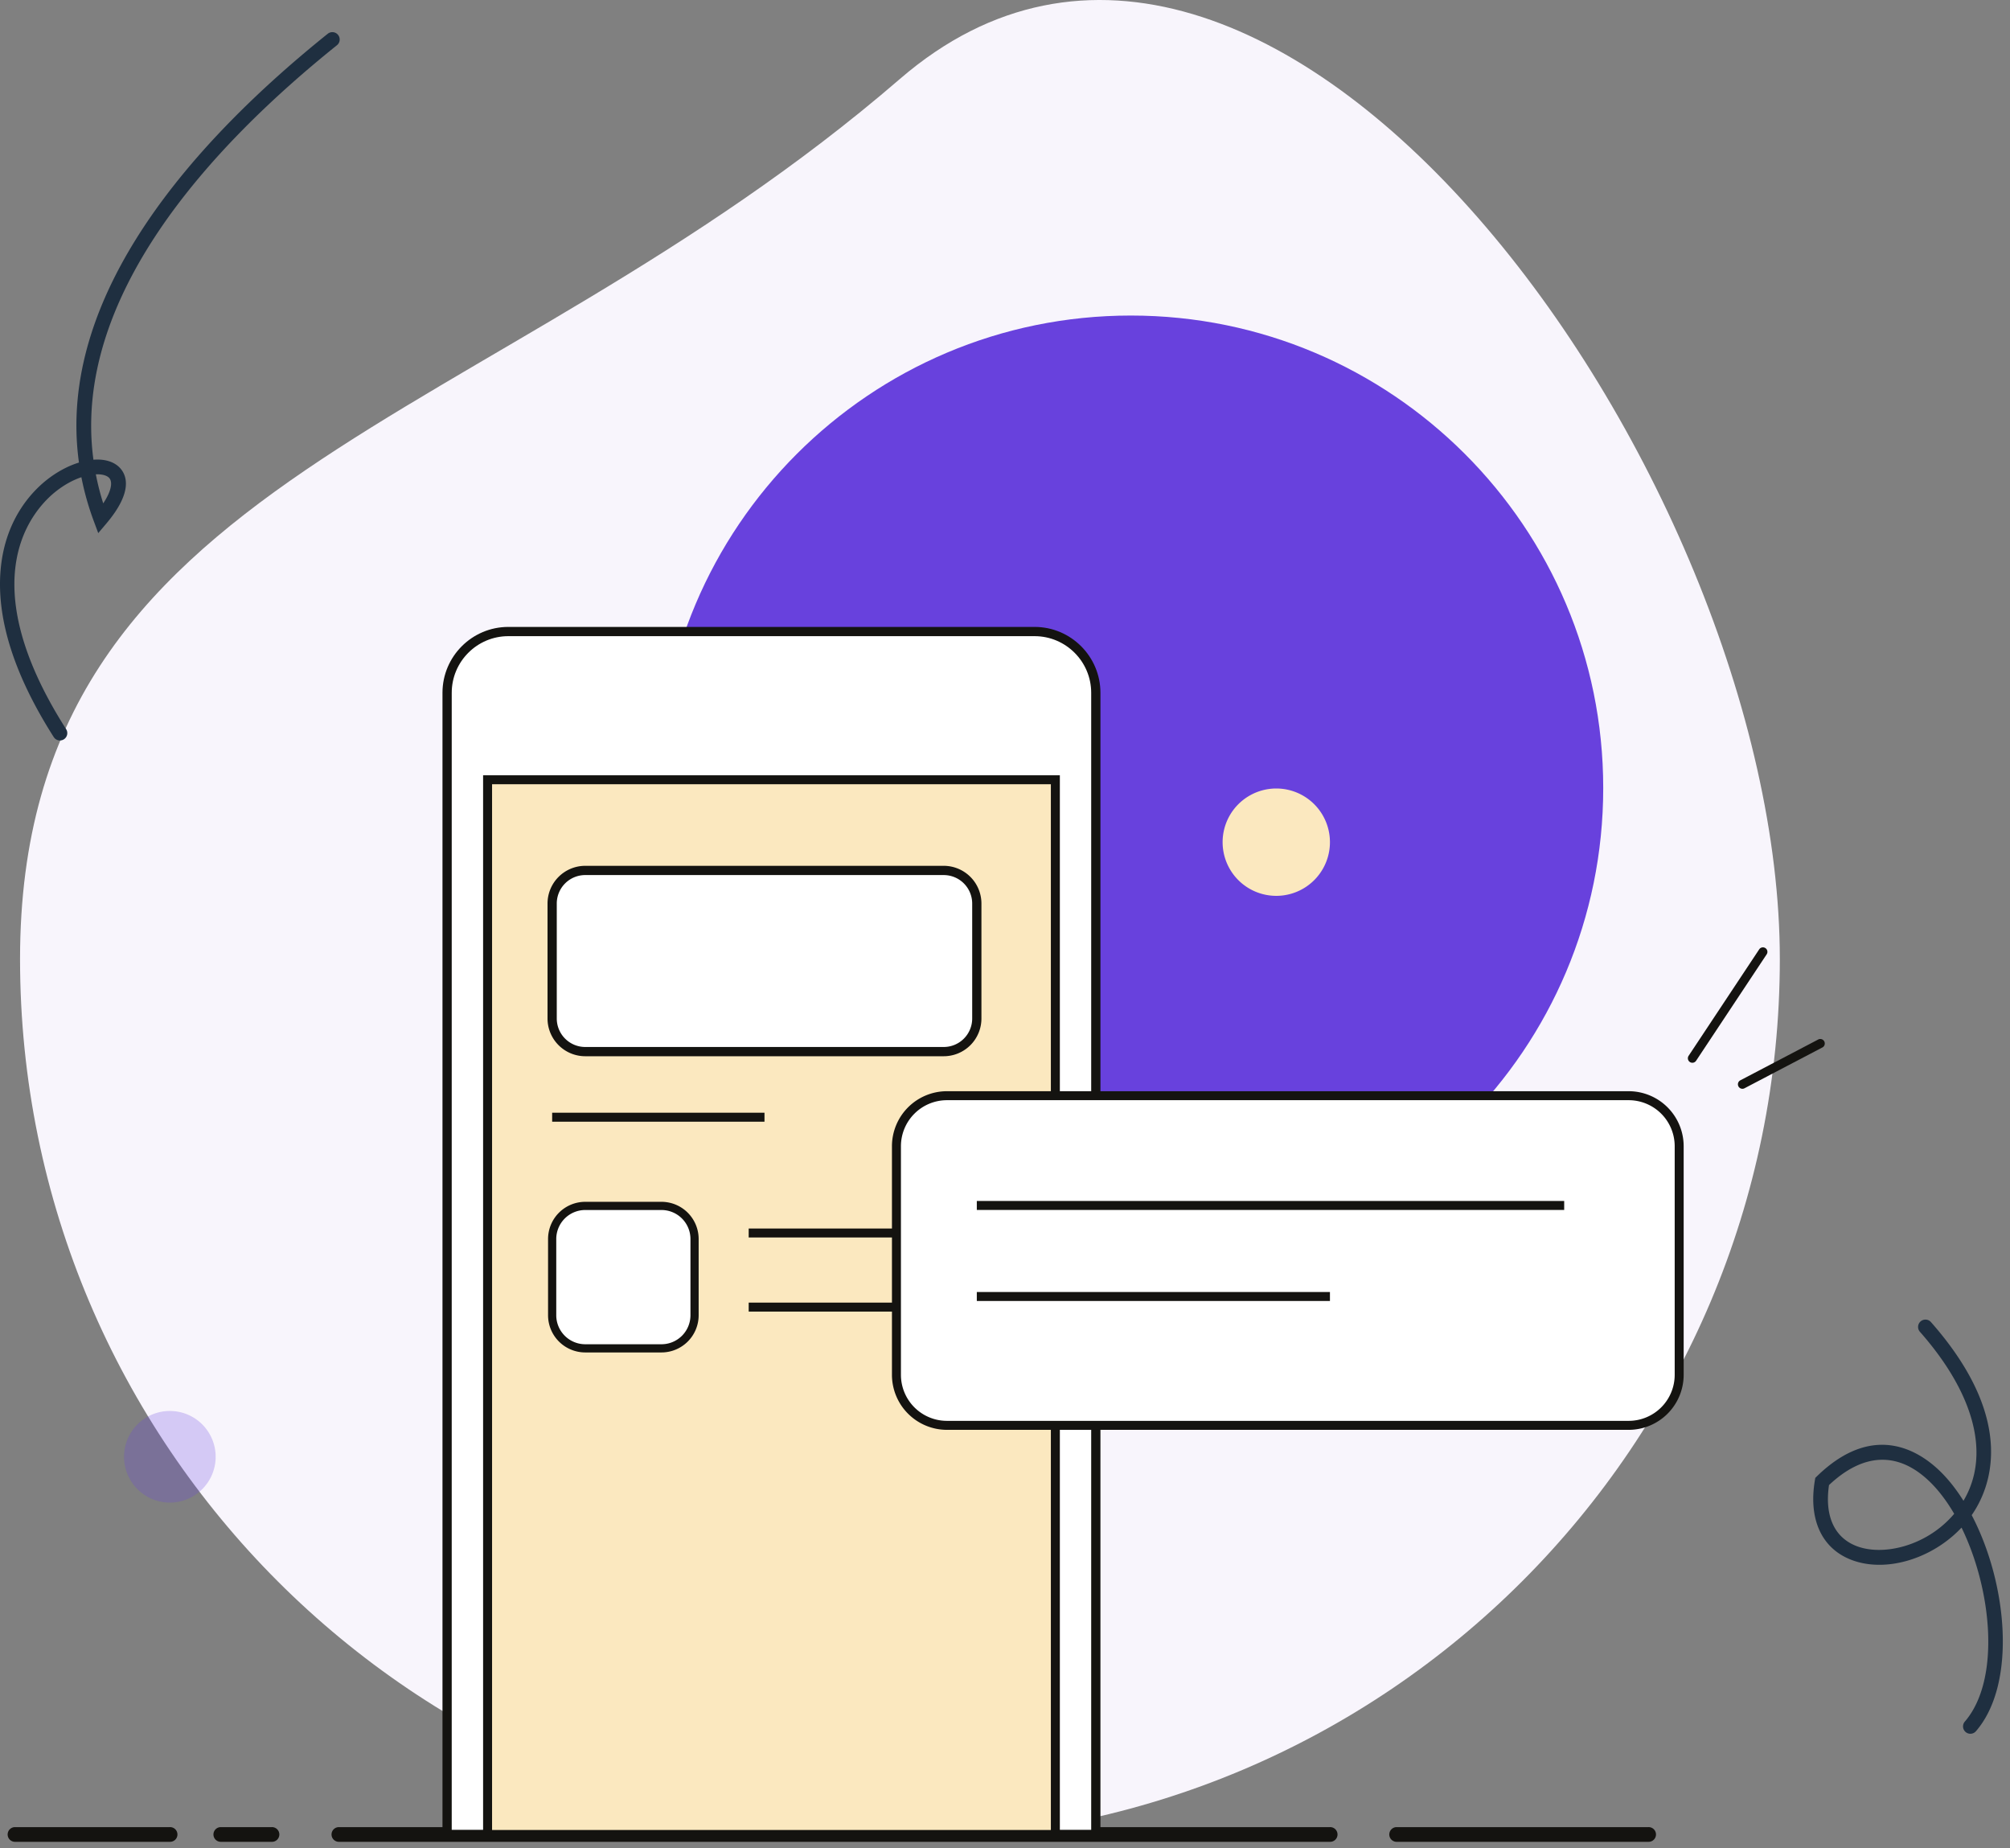 <svg xmlns="http://www.w3.org/2000/svg" width="248" height="228" viewBox="0 0 248 228"><rect x="0" y="0" width="248" height="228" fill="#808080" stroke="none"/><g><g><g><g><path fill="#f8f5fc" d="M219.601 118.299c0 59.958-48.606 108.565-108.564 108.565-59.959 0-108.564-48.606-108.564-108.564v-.001c0-59.958 57.687-64.652 108.564-108.564C156.43-29.441 219.6 58.338 219.6 118.299z"/></g></g><g><g><path fill="#6841dd" d="M81.244 97.208c0-32.19 26.094-58.284 58.283-58.284 32.19 0 58.284 26.095 58.284 58.284s-26.094 58.283-58.283 58.283c-32.19 0-58.284-26.094-58.284-58.283z"/></g></g><g><g><path fill="#fbe8bf" d="M150.85 103.887a6.621 6.621 0 1 1 13.242 0 6.621 6.621 0 0 1-13.242 0z"/></g></g><g opacity=".5"><g opacity=".5"><path fill="#6841dd" d="M15.306 179.703a5.65 5.65 0 1 1 11.301 0 5.65 5.65 0 0 1-11.301 0z"/></g></g><g><g><g><path fill="#141310" d="M164.09 227.2H41.813a.907.907 0 0 1 0-1.814H164.09a.907.907 0 1 1 0 1.813z"/></g></g><g><g><path fill="#141310" d="M203.384 227.2h-31.062a.907.907 0 0 1 0-1.814h31.062a.907.907 0 1 1 0 1.813z"/></g></g><g><g><path fill="#141310" d="M33.528 227.2h-6.285a.907.907 0 0 1 0-1.814h6.285a.907.907 0 1 1 0 1.813z"/></g></g><g><g><path fill="#141310" d="M20.956 227.2H1.851a.907.907 0 0 1 0-1.814h19.105a.907.907 0 1 1 0 1.813z"/></g></g></g><g><g><path fill="#fff" d="M62.721 77.904h64.93a7.556 7.556 0 0 1 7.554 7.555v140.83h-80.04V85.46a7.555 7.555 0 0 1 7.555-7.555z"/></g><g><path fill="#141310" d="M55.736 85.46c0-3.852 3.133-6.986 6.985-6.986h64.93c3.85 0 6.984 3.134 6.984 6.985v140.26h-78.9zm80.04 0c-.001-4.481-3.646-8.126-8.126-8.126H62.72c-4.48 0-8.125 3.645-8.125 8.125V226.86h81.18z"/></g></g><g><g><path fill="#fbe8bf" d="M60.161 96.188h70.054v130.105H60.161z"/></g></g><g><g><path fill="#141310" d="M60.713 96.742h68.946v128.997H60.713zm70.055-1.108H59.606v131.212h71.162z"/></g></g><g><g><path fill="#fff" d="M72.625 129.722a4.499 4.499 0 0 1-4.499-4.499v-13.35a4.499 4.499 0 0 1 4.5-4.499h43.397a4.499 4.499 0 0 1 4.499 4.5v13.35a4.499 4.499 0 0 1-4.5 4.498z"/></g><g><path fill="#141310" d="M116.442 107.945a3.513 3.513 0 0 1 3.51 3.509v14.189a3.513 3.513 0 0 1-3.51 3.509H72.206a3.514 3.514 0 0 1-3.51-3.51v-14.188a3.513 3.513 0 0 1 3.51-3.51zm4.65 17.698v-14.189a4.655 4.655 0 0 0-4.65-4.65H72.206a4.655 4.655 0 0 0-4.65 4.65v14.189a4.655 4.655 0 0 0 4.65 4.65h44.236a4.655 4.655 0 0 0 4.65-4.65z"/></g></g><g><g><path fill="#fff" d="M72.626 166.327a4.499 4.499 0 0 1-4.5-4.5v-8.571a4.499 4.499 0 0 1 4.5-4.5h8.572a4.499 4.499 0 0 1 4.499 4.5v8.572a4.499 4.499 0 0 1-4.5 4.499z"/></g><g><path fill="#141310" d="M81.617 149.262a3.578 3.578 0 0 1 3.574 3.574v9.412a3.577 3.577 0 0 1-3.574 3.573h-9.41a3.578 3.578 0 0 1-3.574-3.573v-9.412a3.579 3.579 0 0 1 3.573-3.574zm4.585 12.986v-9.412a4.59 4.59 0 0 0-4.585-4.585h-9.41a4.591 4.591 0 0 0-4.586 4.585v9.412a4.59 4.59 0 0 0 4.585 4.584h9.411a4.59 4.59 0 0 0 4.585-4.584z"/></g></g><g><g><path fill="#141310" d="M68.127 138.368v-1.108h26.198v1.108z"/></g></g><g><g><path fill="#141310" d="M92.376 152.65v-1.107h26.198v1.108z"/></g></g><g><g><path fill="#141310" d="M92.376 161.793v-1.108h26.198v1.108z"/></g></g><g><g><path fill="#fff" d="M117.474 175.825a6.868 6.868 0 0 1-6.868-6.868V142.03a6.868 6.868 0 0 1 6.868-6.868h82.841a6.868 6.868 0 0 1 6.868 6.868v26.928a6.868 6.868 0 0 1-6.868 6.868z"/></g><g><path fill="#141310" d="M200.956 135.715a5.68 5.68 0 0 1 5.673 5.674v28.209a5.68 5.68 0 0 1-5.673 5.673h-84.122a5.68 5.68 0 0 1-5.674-5.673v-28.21a5.68 5.68 0 0 1 5.674-5.673zm6.78 33.883v-28.21a6.79 6.79 0 0 0-6.78-6.781h-84.122a6.79 6.79 0 0 0-6.782 6.782v28.209a6.79 6.79 0 0 0 6.782 6.781h84.122a6.79 6.79 0 0 0 6.78-6.781z"/></g></g><g><g><path fill="#141310" d="M120.522 149.254v-1.107h72.472v1.107z"/></g></g><g><g><path fill="#141310" d="M120.522 160.484v-1.107h43.57v1.107z"/></g></g><g><g><path fill="#141310" d="M208.807 131.099a.554.554 0 0 1-.46-.86l8.707-13.13a.554.554 0 1 1 .923.613l-8.708 13.13a.555.555 0 0 1-.462.247z"/></g></g><g><g><path fill="#141310" d="M214.986 134.308a.554.554 0 0 1-.258-1.045l9.64-5.05a.555.555 0 0 1 .514.981l-9.639 5.05a.545.545 0 0 1-.257.064z"/></g></g><g><g><path fill="#1f2f40" d="M13.465 58.95c.406.42.387 1.464-.728 3.143a32.017 32.017 0 0 1-.912-3.582c.758-.032 1.342.13 1.64.438zM7.397 91.341a.907.907 0 0 0 .764-1.394C-3.778 71.228 4.18 62.762 6.902 60.614c1.082-.854 2.167-1.42 3.14-1.746.353 1.803.86 3.618 1.54 5.441l.54 1.453 1.002-1.184c3.371-3.986 2.477-6.027 1.644-6.89-.742-.766-1.896-1.084-3.24-.979-2.678-19.938 14.33-38.52 30.045-51.13a.906.906 0 1 0-1.135-1.414C24.299 17.115 6.86 36.268 9.742 57.059c-1.305.4-2.68 1.12-3.962 2.131C3.847 60.716.533 64.215.058 70.517c-.453 5.99 1.759 12.857 6.574 20.406a.904.904 0 0 0 .765.42z"/></g></g><g><g><path fill="#1f2f40" d="M237.961 182.644c1.156 1.09 2.218 2.49 3.153 4.093-3.389 4.014-8.891 5.298-12.202 3.92-2.646-1.102-3.791-3.747-3.243-7.465 4.214-3.966 8.458-4.159 12.292-.548zm5.15 31.225a.904.904 0 0 0 .688-.314c5.074-5.883 3.862-18.29-.525-26.655 2.191-3.146 5.813-11.499-5.003-23.785a.907.907 0 1 0-1.36 1.198c6.771 7.693 8.683 15.213 5.348 20.818-.918-1.468-1.944-2.76-3.055-3.807-2.697-2.542-8.234-5.82-15.015.774l-.213.207-.049.292c-.797 4.72.766 8.268 4.287 9.735 4.263 1.774 10.119.034 13.807-3.893 3.774 7.722 4.825 18.807.405 23.931a.907.907 0 0 0 .686 1.5z"/></g></g></g></g></svg>